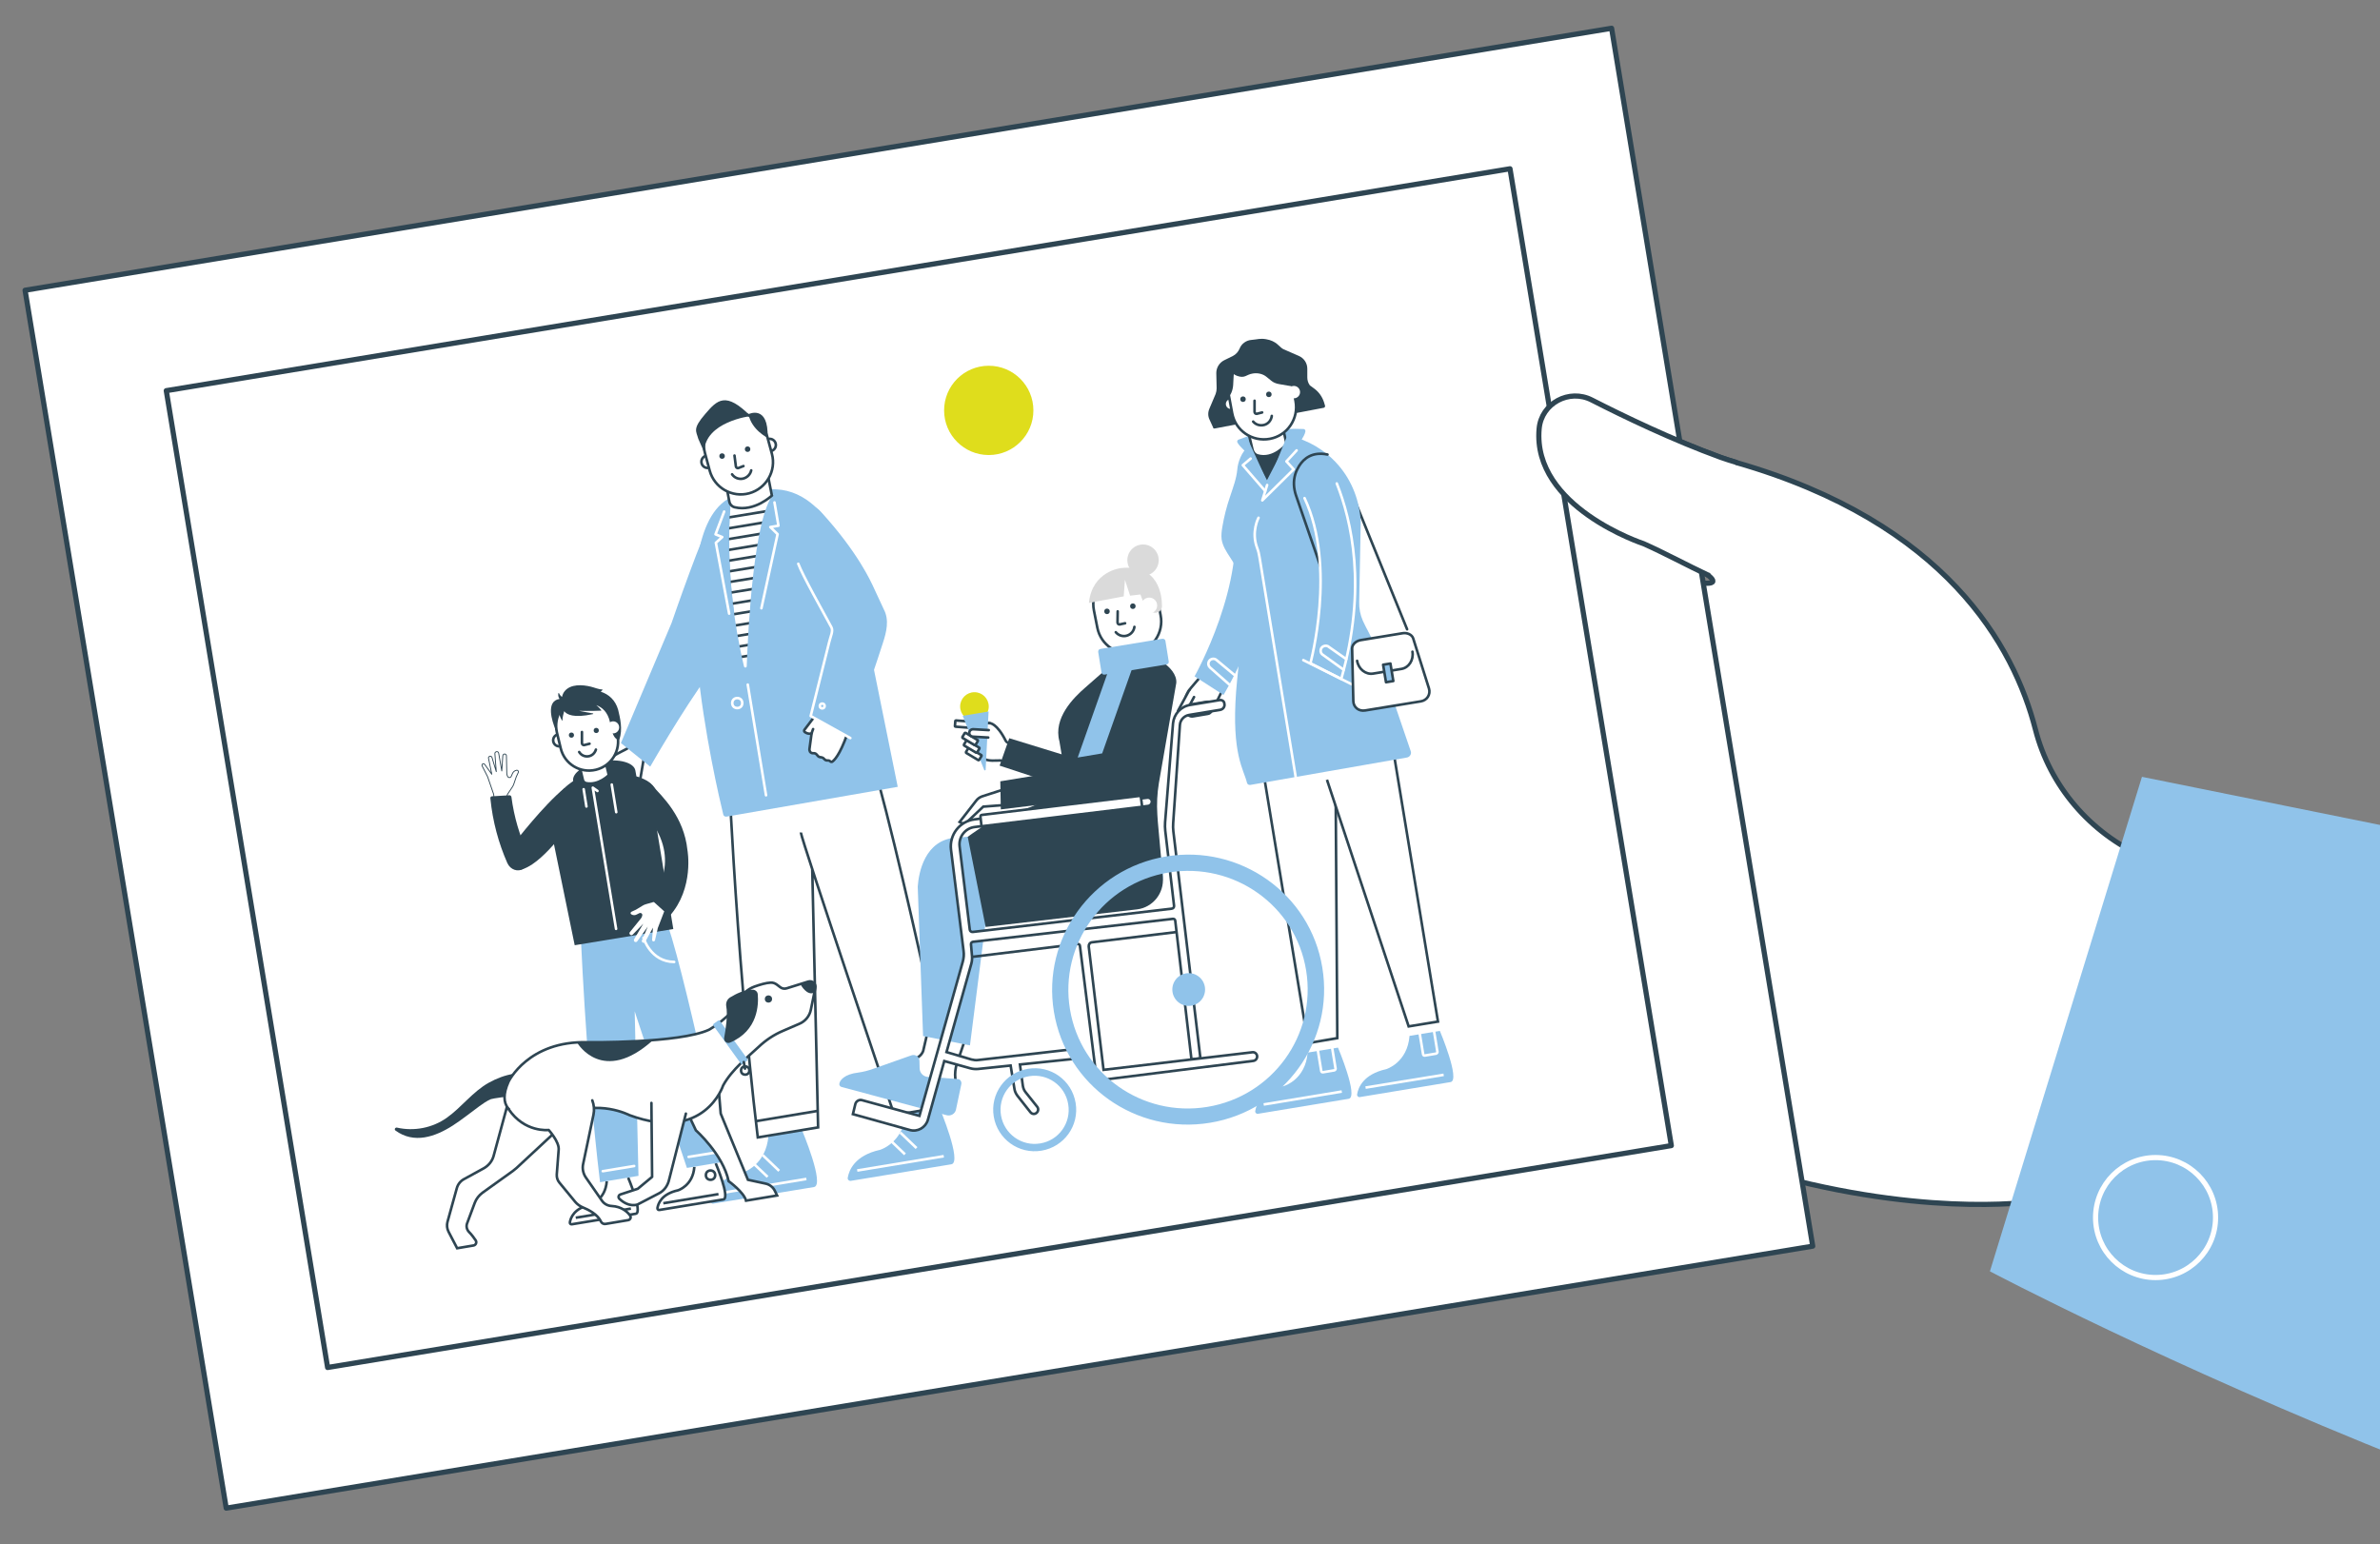 <?xml version="1.0" encoding="utf-8"?>
<!-- Generator: Adobe Illustrator 25.1.0, SVG Export Plug-In . SVG Version: 6.00 Build 0)  -->
<svg version="1.1" xmlns="http://www.w3.org/2000/svg" xmlns:xlink="http://www.w3.org/1999/xlink" x="0px" y="0px"
	 viewBox="0 0 1380.7 895.9" style="enable-background:new 0 0 1380.7 895.9;" xml:space="preserve">
<rect x="0" y="0" width="1380.7" height="895.9" fill="#808080" stroke="none"/>
<style type="text/css">
	.st0{fill:#FFFFFF;stroke:#2E4552;stroke-width:3;stroke-linecap:round;stroke-linejoin:round;stroke-miterlimit:10;}
	.st1{fill:#90C3EA;}
	.st2{fill:none;stroke:#FFFFFF;stroke-width:3;stroke-linecap:round;stroke-linejoin:round;stroke-miterlimit:10;}
	.st3{fill:#FFFFFF;stroke:#2E4552;stroke-width:1.5;stroke-linecap:round;stroke-linejoin:round;stroke-miterlimit:10;}
	.st4{fill:#FFFFFF;}
	.st5{fill:none;stroke:#FFFFFF;stroke-width:1.5;stroke-miterlimit:10;}
	.st6{fill:#FFFFFF;stroke:#2E4552;stroke-width:1.5;stroke-miterlimit:10;}
	.st7{fill:none;stroke:#2E4552;stroke-width:1.5;stroke-linecap:round;stroke-miterlimit:10;}
	.st8{fill:none;stroke:#FFFFFF;stroke-width:1.5;stroke-linecap:round;stroke-linejoin:round;stroke-miterlimit:10;}
	.st9{fill:#FFFFFF;stroke:#2E4552;stroke-width:1.5;stroke-linecap:round;stroke-miterlimit:10;}
	.st10{fill:#2E4552;}
	.st11{fill:none;stroke:#2E4552;stroke-width:1.5;stroke-linecap:round;stroke-linejoin:round;stroke-miterlimit:10;}
	.st12{fill:#90C3EA;stroke:#FFFFFF;stroke-width:1.5;stroke-linecap:round;stroke-linejoin:round;stroke-miterlimit:10;}
	.st13{fill:#90C3EA;stroke:#2E4552;stroke-width:1.5;stroke-linecap:round;stroke-linejoin:round;stroke-miterlimit:10;}
	.st14{fill:#FFFFFF;stroke:#2E4552;stroke-width:0.5;stroke-linecap:round;stroke-linejoin:round;stroke-miterlimit:10;}
	.st15{fill:#DADADA;}
	.st16{fill:none;}
	.st17{fill:#DFDD1C;}
</style>
<g id="Hand">
	<path class="st0" d="M1243.5,497.1c-31-13.9-54.3-41-62.7-73.9c-12.4-48.2-51.7-119.9-173.7-154.9c-3-0.9-6-1.8-9-2.9
		c-28-10.2-56.2-23.8-74.6-33.2c-13.2-6.8-29.3,1.9-30.6,16.6c-4.1,45.5,60.5,66.7,60.5,66.7c34.5,12.9,69,34.3,2.3,15.5l-239-62.1
		c-18.1-4.7-36.7,6.3-41.4,24.3l0,0c-4.7,18.1,6.3,36.7,24.3,41.4l150.3,39.1c5.3,1.4,8.2,7.2,6,12.2l-0.1,0.2
		c-1.8,4.1-6.2,6.2-10.5,5.1l-211.1-54.8c-18.1-4.7-36.7,6.3-41.4,24.3v0c-4.7,18.1,6.3,36.7,24.3,41.4l217.1,56.4
		c3.6,0.9,6.1,4.2,6,7.9c0,0.1,0,0.1,0,0.2c0,5.2-5,9.1-10.1,7.7l-177.2-46c-18.1-4.7-36.7,6.3-41.4,24.3v0
		c-4.7,18.1,6.3,36.7,24.3,41.4l212.2,55.1c2.5,0.7,4.5,2.6,5.2,5.1l0,0.2c1.6,5.5-3.4,10.6-8.9,9.2l-157.9-41
		c-18.1-4.7-36.7,6.3-41.4,24.3v0c-4.7,18.1,6.3,36.7,24.3,41.4l364.6,94.7c90.6,23.7,149.2,13.7,149.2,13.7l87.9-187.4
		L1243.5,497.1z"/>
	<path class="st1" d="M1418.7,486.3l-176.1-35.6l-88.2,286.9c0,0,102.7,54.3,243.5,110.3L1418.7,486.3z"/>
	<circle class="st2" cx="1250.5" cy="706.4" r="34.8"/>
</g>
<g id="Beach_Photo">
	
		<rect x="66.5" y="87.8" transform="matrix(0.987 -0.163 0.163 0.987 -65.401 92.578)" class="st0" width="932.5" height="715.9"/>
	
		<rect x="137.8" y="158.6" transform="matrix(0.987 -0.163 0.163 0.987 -65.401 92.578)" class="st0" width="789.8" height="574.2"/>
	<path class="st3" d="M348.3,445.2c1.4-1.1,3.1-2.3,3.1-2.3l4.4-4c0.7-0.7,1.6-1.2,2.5-1.7l5.2-2.7c1-0.5,1.9-1.4,2.5-2.4l2.1-4
		l8.8,3.8l-3.3,7.7c-0.1,0.3-0.2,0.6-0.2,0.9l-2.2,13c-0.1,0.4-0.1,0.7-0.1,1.1l-0.3,9c0,0.5-0.3,0.9-0.8,1.1l0,0
		c-0.8,0.3-1.6-0.2-1.7-1l-1.1-9.4l-3.8,12.2c-0.2,0.5-0.6,0.9-1.2,0.9l0,0c-1,0.1-1.7-0.7-1.5-1.7l2.4-11.4l-5.9,12.9
		c-0.3,0.7-1.2,1.1-1.9,0.8l0,0c-0.7-0.3-1.1-1.1-0.8-1.9l4.7-13.4l-6.6,10.1c-0.5,0.8-1.7,0.8-2.3,0.1l0,0
		c-0.4-0.4-0.4-1.1-0.2-1.6c1.3-2.4,4.9-9.3,6.4-12.1c0.4-0.8,0.6-1.7,0.7-2.6l0,0c0-1.3-1.5-2.1-2.6-1.3l-1.9,1.5
		c-1.1,0.9-2.6,1.1-4,0.7l0,0C347.7,447,347.5,445.8,348.3,445.2z"/>
	<path class="st1" d="M436.1,308.5c1.1-12.1-14-18.5-21.9-9.3c-0.1,0.2-0.3,0.3-0.4,0.5c-5.1,6.1-24.2,61.7-24.2,61.7l-29.4,69.7
		l17,13.7c0,0,18.9-33.1,33.7-53.1c6.7-9.1,4.4-6.3,6.8-12.9l7.1-19.5C425.3,358.3,433.3,340.8,436.1,308.5z"/>
	<path class="st3" d="M353.1,431.4"/>
	<path class="st3" d="M355.5,422.8"/>
	<path class="st4" d="M448.7,286.7c-11.5,13.6-14.8,79.3-15.5,99.8c0,1-1.4,1.1-1.6,0.1c-12.7-54.5-7.5-95.9-7.5-95.9L448.7,286.7z"
		/>
	<path class="st1" d="M465.3,655.8c0,0,13.4,31.8,6.9,32.9c-11.3,1.9-58.3,9.6-58.3,9.6c-1,0.2-2-0.7-1.8-1.8
		c0.7-4.1,3.8-12.9,18.8-16.2c0,0,13.6-4.1,14.9-21.4"/>
	<line class="st5" x1="417.6" y1="692.3" x2="467.8" y2="684"/>
	<line class="st5" x1="442.5" y1="670.2" x2="452" y2="679.3"/>
	<line class="st5" x1="435.8" y1="673.8" x2="445.3" y2="682.8"/>
	<path class="st1" d="M545,642.6c0,0,13.4,31.8,6.9,32.9c-11.3,1.9-58.3,9.6-58.3,9.6c-1,0.2-2-0.7-1.8-1.8
		c0.7-4.1,3.8-12.9,18.8-16.2c0,0,13.6-4.1,14.9-21.4"/>
	<line class="st5" x1="497.3" y1="679.1" x2="547.5" y2="670.8"/>
	<line class="st5" x1="522.3" y1="657.1" x2="531.7" y2="666.1"/>
	<line class="st5" x1="515.5" y1="660.6" x2="525" y2="669.7"/>
	<path class="st6" d="M464.6,483c0,3.3,54.2,163.9,54.2,163.9l33.9-5.6c0,0-44.8-215.7-57.7-230.3l-73.4,12.1
		c0,0,4.7,126.7,18,236.8l35-5.8l-3.4-150.2"/>
	<line class="st6" x1="438.4" y1="650.5" x2="474.5" y2="644.5"/>
	<line class="st6" x1="516.3" y1="637.6" x2="550" y2="632.1"/>
	<g>
		<line class="st7" x1="446.4" y1="296.3" x2="421.5" y2="300.4"/>
		<line class="st7" x1="447.4" y1="302.4" x2="419.8" y2="307"/>
		<line class="st7" x1="448.4" y1="308.5" x2="418.9" y2="313.4"/>
		<line class="st7" x1="449.4" y1="314.6" x2="418.2" y2="319.8"/>
		<line class="st7" x1="450.4" y1="320.7" x2="419.2" y2="325.9"/>
		<line class="st7" x1="451.4" y1="326.8" x2="419.3" y2="332.1"/>
		<line class="st7" x1="452.4" y1="332.9" x2="419.9" y2="338.2"/>
		<line class="st7" x1="453.4" y1="339" x2="420.9" y2="344.3"/>
		<line class="st7" x1="454.4" y1="345.3" x2="422" y2="350.7"/>
		<line class="st7" x1="455.5" y1="351.4" x2="423" y2="356.8"/>
		<line class="st7" x1="456.5" y1="358" x2="424" y2="363.3"/>
		<line class="st7" x1="457.5" y1="364.1" x2="425" y2="369.4"/>
		<line class="st7" x1="458.5" y1="370.2" x2="426.1" y2="375.5"/>
		<line class="st7" x1="459.5" y1="376.3" x2="427.1" y2="381.6"/>
	</g>
	<path class="st1" d="M419.6,472.6c0.2,0.8,1,1.3,1.8,1.2l99.4-17.3l-23.5-115.9c0,0-12-55-47-56.7c-20.9-1-28.2,5.7-28.2,5.7
		C382.2,314.3,415.7,456.7,419.6,472.6z M424,290.8l24.7-4.1c-11.5,13.6-14.8,79.3-15.5,99.8c0,1-1.4,1.1-1.6,0.1
		C418.7,332.2,424,290.8,424,290.8z"/>
	<polyline class="st8" points="449.3,291.5 451.6,305 446.9,305.8 451.1,309.9 441.7,352.9 	"/>
	<polyline class="st8" points="420.1,296.8 415.1,310 419,311.6 415.3,314.9 423,356 	"/>
	<line class="st8" x1="433.8" y1="397.2" x2="444.4" y2="461.4"/>
	<circle class="st8" cx="427.7" cy="407.9" r="2.9"/>
	<g>
		<path class="st3" d="M473.6,414.5c-0.2,0-5.1,6.5-6.9,8.9c-0.4,0.5-0.2,1.1,0.3,1.4l0.7,0.4c1.9,1,4.3,0.4,5.5-1.4l4.6-6.8
			L473.6,414.5z"/>
		<path class="st3" d="M471.7,423c-0.5,1.1-0.8,2.2-1,3.4l-1.1,8.1c-0.1,0.6,0.1,1.1,0.3,1.6c0.4,0.6,1,0.9,1.7,0.9l0.5,0
			c0.6,0,1.2,0.2,1.6,0.7l0.8,0.9c0.3,0.4,0.8,0.6,1.3,0.7l0.8,0.1c0.6,0.1,1.1,0.4,1.5,0.9h0c0.4,0.5,1,0.9,1.7,0.9l0.6,0
			c0.4,0,0.8,0.1,1.1,0.4c0.5,0.4,0.9,0.7,1.5,0.2c2-1.6,5.6-6.4,10.2-21l-15.9-5.8"/>
	</g>
	<g>
		<path class="st1" d="M476.1,296.8c-8.2-8.9-23-2-21.5,10c0,0.2,0.1,0.4,0.1,0.6c0.9,6.8,21.9,45.9,27.7,56.7
			c0.9,1.7,0.6,3.7-0.6,5.1l-11.6,46.2l23,12.8c0,0,11.3-31.2,18.9-54.9c2.2-6.7,3.9-13.6,0.6-19.8l-6.6-14.2
			C505.6,338.5,498.1,320.7,476.1,296.8z"/>
		<path class="st8" d="M463.1,327.1c2.3,6.4,14.8,28.6,19.2,36.8c1.2,2.2-0.5,5.3-1.3,8.8l-10.7,42.7l23,12.8"/>
	</g>
	<circle class="st8" cx="477" cy="409.6" r="1.4"/>
	<path class="st9" d="M445.5,275.9l2.3,11.6c0,0-10,9.6-21.6,6.8c-1.6-0.4-2.8-1.7-3.1-3.3l-1.7-9L445.5,275.9z"/>
	<circle class="st9" cx="410.5" cy="267.9" r="3.6"/>
	<circle class="st9" cx="446.5" cy="258.2" r="3.6"/>
	<path class="st9" d="M411.7,273c2.7,10,13,15.9,22.9,13.2s15.9-13,13.2-22.9l-2.7-10c-2.7-10-13-15.9-22.9-13.2
		c-10,2.7-15.9,13-13.2,22.9L411.7,273z"/>
	<circle class="st10" cx="433.7" cy="260.6" r="1.6"/>
	<circle class="st10" cx="418.9" cy="264.6" r="1.6"/>
	<path class="st10" d="M445.3,254c0,0-9.3-4.5-11.1-13.7C434.2,240.3,446,234.4,445.3,254z"/>
	<path class="st10" d="M435.4,241.4c0,0-26.6,3.2-26.9,20.9l-3.4-7.7c-1.2-4.5-3.5-5.7,4-14.4C416.2,231.9,421,227,435.4,241.4z"/>
	<path class="st7" d="M435.8,272.9c-0.5,2.3-2.3,4.2-4.8,4.8c-2.5,0.5-4.9-0.5-6.3-2.5"/>
	<path class="st7" d="M426.1,264.3l0.8,6.3c0.1,0.6,0.7,1.1,1.3,1l3.1-1.2"/>
	<path class="st3" d="M697.2,391.7l-6.3,7.4c-0.8,1-1.5,2-2.1,3.1c-1.2,2.3-1.6,5-1.2,7.6l0.5,2.9c0.3,1.9,2.2,3.3,4.1,2.9l8.3-1.4
		c0.9-0.1,2-0.3,4.1-4.5l4.3-8.8L697.2,391.7z"/>
	<g>
		<path class="st1" d="M735.5,291.1c3,22.8,2,64.4-25.7,112.1L693,392.4c0,0,30.7-54.4,22.3-97.6"/>
		<path class="st8" d="M713,397l-11-9.7c-1-0.9-1.3-2.3-0.7-3.5l0,0c0.8-1.6,3-2.1,4.4-0.9l10.2,8.5"/>
	</g>
	<line class="st11" x1="816.3" y1="365.1" x2="783.3" y2="283.8"/>
	<path class="st1" d="M718.4,255.1c12-4.7,24.9-6.8,37.8-6.2c0.7,0,1.2,0.7,1.1,1.4c-0.5,3.2-4.6,7.6-5.1,11
		c-7.2,2.7-10.8,5-17.8,8.3c-4-1.4-4.8-2.5-8.7-3.6c-1.6-3.1-6.3-6.4-7.8-9.2C717.5,256.2,717.8,255.4,718.4,255.1z"/>
	<polyline class="st6" points="731.6,440 758.8,605.2 775.8,602.3 774.8,451.6 	"/>
	<polyline class="st6" points="807,427.6 834.2,592.7 817.2,595.5 769.8,452.4 	"/>
	<path class="st1" d="M797.3,374c-1.7-4.7-4.6-9.2-6.7-13.9c-1.5-3.4-2.2-7.2-2.1-10.9l0.9-46.4c-0.6-11.9-4.9-23.4-12.6-32.5
		c-5.5-6.5-13.5-12.8-24.7-16.4c-20-6.4-28.2,5.7-28.2,5.7c-3.4,2.2-5.8,8.5-6.1,12.7c-0.5,5.5-2.5,10.6-4.2,15.8
		c-2,5.8-3.5,11.7-4.5,17.7c-0.4,2.4-0.7,4.8-0.4,7.1c1.2,7.8,8.6,13,9.7,21c3.8,27.1-0.2,52.7-1.3,67.4
		c-2.7,36.5,4.5,45.2,6.3,52.8c0.2,0.9,1,1.4,1.9,1.3l90.9-15.9c1.7-0.3,2.8-2.1,2.2-3.7L797.3,374z"/>
	<path class="st1" d="M776.2,607.8c0,0,12.1,28.7,6.2,29.7c-10.2,1.7-52.6,8.7-52.6,8.7c-0.9,0.2-1.8-0.7-1.6-1.6
		c0.6-3.7,3.4-11.6,16.9-14.6c0,0,12.3-3.7,13.5-19.3"/>
	<line class="st5" x1="733.1" y1="640.8" x2="778.4" y2="633.3"/>
	<path class="st5" d="M774,621l-6.5,1.1c-0.5,0.1-0.9-0.2-1-0.7l-2.3-14c0-0.1,0-0.2,0.1-0.2l8-1.3c0.1,0,0.2,0,0.2,0.1l2.3,14
		C774.8,620.5,774.5,620.9,774,621z"/>
	<path class="st1" d="M835.3,598.1c0,0,12.1,28.7,6.2,29.7c-10.2,1.7-52.6,8.7-52.6,8.7c-0.9,0.2-1.8-0.7-1.6-1.6
		c0.6-3.7,3.4-11.6,16.9-14.6c0,0,12.3-3.7,13.5-19.3"/>
	<line class="st5" x1="792.2" y1="631" x2="837.5" y2="623.6"/>
	<path class="st5" d="M833.1,611.3l-6.5,1.1c-0.5,0.1-0.9-0.2-1-0.7l-2.3-14c0-0.1,0-0.2,0.1-0.2l8-1.3c0.1,0,0.2,0,0.2,0.1l2.3,14
		C833.9,610.7,833.5,611.2,833.1,611.3z"/>
	<path class="st9" d="M743.7,246l2.7,11.6c0,0-7.4,9.5-17,6.6c-1.3-0.4-2.4-1.7-2.8-3.3l-2.1-8.9L743.7,246z"/>
	<polyline class="st8" points="752.2,261.3 746.3,267.7 750.5,272.3 732.3,290.3 735.1,281.4 	"/>
	<polyline class="st8" points="734,284.9 721,269.9 725.6,266 	"/>
	<path class="st10" d="M726.9,263.8l8.1,14.8l10.3-19.8C745.2,258.8,739.8,267,726.9,263.8z"/>
	<polygon class="st1" points="747.6,250.6 736.5,278.1 752.7,257 750.1,248.9 	"/>
	<polygon class="st1" points="723.5,254 734.8,278.6 727.7,267.9 723.6,261.8 	"/>
	<path class="st8" d="M730.1,300.4c0,0-4.4,8.1-0.8,17.5c0.7,1.8,1.1,3.6,1.4,5.5l21,127.6"/>
	<path class="st11" d="M770.1,263.7c-8.7-1.8-13.7,2.2-16.5,6.7c-0.9,1.5-1.7,3.1-2.2,4.8c-1.2,4-0.9,8.2,0.4,12.1l17.9,51.9"/>
	<g>
		<path class="st12" d="M775.5,280.5c8.5,21.4,17.7,60.4,2.6,113.4l-17.9-9.1c0,0,15.3-56-3.4-95.8"/>
		<line class="st8" x1="756.1" y1="383" x2="787.4" y2="398.6"/>
		<path class="st8" d="M779.5,388.6l-11.8-8.5c-1.2-0.6-1.8-1.9-1.5-3.2l0,0c0.4-1.8,2.4-2.7,4.1-2l10.7,7.5"/>
	</g>
	<path class="st3" d="M824.3,406.9l-32.4,5.3c-3.7,0.6-6.7-1.9-6.8-5.4l-0.7-30.6c0-2.2,2.1-4.3,4.9-4.8l24.3-4
		c2.7-0.5,5.5,0.8,6.2,2.9l9.2,29.2C830,402.9,827.9,406.3,824.3,406.9z"/>
	<path class="st3" d="M819.4,378.1c0.8,4.8-2.1,9.3-6.4,10l-16.4,2.7c-4.3,0.7-8.5-2.6-9.3-7.4"/>
	
		<rect x="802.8" y="385.4" transform="matrix(0.987 -0.163 0.163 0.987 -52.803 136.126)" class="st13" width="4.3" height="10.3"/>
	<path class="st3" d="M689.9,400.4l-6.5,12c-0.3,0.6,0.2,1.2,0.8,1.1l0.3,0c2.3-0.4,4.3-1.8,5.4-3.9l2.8-5.2"/>
	<path class="st3" d="M690.4,408.8l9.5-1.6c1.5-0.2,3,0.1,4.2,1l1,0.7"/>
	<path class="st10" d="M704.7,248.6l63.2-12c0.6-0.1,0.9-0.7,0.8-1.2l-0.6-2c-1-3.1-2.9-5.9-5.6-7.9l-2.6-1.9c-1-1.3-1.5-3-1.5-4.6
		l0-5.1c0-3.2-1.9-6.1-4.9-7.4l-8.7-3.8c-0.3-0.1-0.6-0.3-0.9-0.5c-1.8-1.1-3.5-4.4-9.4-5.4c-3.6-0.6-4.8,0.1-8.4,0.4
		c-3.1,0.2-5.9,2.2-7,5.1v0c-0.8,1.9-2.2,3.4-4,4.3l-4.9,2.4c-2.8,1.4-4.6,4.3-4.6,7.4l0.2,8.9c0,1.1-0.2,2.2-0.6,3.3l-3.6,8.5
		c-0.9,2.1-0.9,4.4,0.1,6.4l2.1,4.6C703.7,248.5,704.2,248.7,704.7,248.6z"/>
	<circle class="st9" cx="714" cy="234.4" r="3.6"/>
	<path class="st9" d="M714.8,239.7c1.9,10.2,11.7,16.8,21.9,14.9c10.2-1.9,16.8-11.7,14.9-21.9l-1.9-10.2
		c-1.9-10.2-11.7-16.8-21.9-14.9c-10.2,1.9-16.8,11.7-14.9,21.9L714.8,239.7z"/>
	<circle class="st10" cx="736.1" cy="228.8" r="1.6"/>
	<circle class="st10" cx="721.1" cy="231.6" r="1.6"/>
	<path class="st10" d="M716.1,209.8l-0.7,13.5c-0.2,3.1-1.3,5.9-3.2,7.7l-1,1l-2.1-10.8L716.1,209.8z"/>
	<path class="st10" d="M712.1,212.8c0,0,2.1,4,5.4,5.2c4.8,1.8,5.3-0.7,9.3-1.3c3-0.5,6,0.3,8,2l2.7,2.2c1.2,1,2.7,1.6,4.3,1.9
		l12,2.1c0,0-5.8-9.7-6.1-10.3c-0.3-0.5-17.1-11.2-17.8-11.2C729.1,203.5,712.1,212.8,712.1,212.8z"/>
	<circle class="st4" cx="750.6" cy="227.5" r="3.6"/>
	<path class="st7" d="M727,244.6c1.5,1.8,4,2.6,6.5,1.9c2.4-0.7,4-2.8,4.3-5.2"/>
	<path class="st7" d="M727.8,232.5l0,6.4c0,0.7,0.5,1.2,1.2,1.2l3.2-0.8"/>
	<path class="st10" d="M349.2,441.7c-10,1.6-17.5,6.8-16.7,11.4c0.2,1.5,1.3,2.7,2.8,3.7c7.6,6.9,21.4,3.7,29.1,1
		c3.3-1.1,5.3-4.5,4.7-7.9l-0.5-2.8C367.9,442.5,359.2,440,349.2,441.7z"/>
	<path class="st6" d="M364.4,683.2c0,0,8.6,20.3,4.4,21c-7.2,1.2-37.1,6.1-37.1,6.1c-0.7,0.1-1.2-0.5-1.1-1.1
		c0.4-2.6,2.4-8.2,11.9-10.3c0,0,8.7-2.6,9.5-13.6"/>
	<line class="st6" x1="334" y1="706.5" x2="366" y2="701.2"/>
	<path class="st6" d="M415.2,674.9c0,0,8.6,20.3,4.4,21c-7.2,1.2-37.1,6.1-37.1,6.1c-0.7,0.1-1.2-0.5-1.1-1.1
		c0.4-2.6,2.4-8.2,11.9-10.3c0,0,8.7-2.6,9.5-13.6"/>
	<line class="st6" x1="384.8" y1="698.1" x2="416.8" y2="692.8"/>
	<path class="st1" d="M364,573.2c0,2.1,34.5,104.4,34.5,104.4l21.6-3.6c0,0-28.5-137.4-36.8-146.7l-46.7,7.7c0,0,3,80.7,11.5,150.9
		l22.3-3.7l-2.2-95.6"/>
	<line class="st8" x1="349.7" y1="679.5" x2="367.9" y2="676.5"/>
	<line class="st8" x1="399.5" y1="671.2" x2="415.7" y2="668.6"/>
	<circle class="st8" cx="322" cy="459" r="2.5"/>
	<circle class="st6" cx="412.2" cy="681.8" r="2.7"/>
	<path class="st10" d="M333.4,548.4l57.2-9.4l-10.3-62.5c-0.5-3.3-0.3-6.6,0.6-9.8c1.7-6,1.1-17.1-25.6-18.3l-20.5,3.4
		c0,0-15.3,7.6-17.5,24.7c-0.4,3.2,2.6,5.9,3.2,9.1L333.4,548.4z"/>
	<path class="st9" d="M351.5,442.6l1.7,7.1c0,0-5.9,6.1-13.1,4.7c-1-0.2-1.8-1-2-2l-1.3-5.5L351.5,442.6z"/>
	<polyline class="st8" points="357.4,538.9 343.9,457 346.6,458.9 	"/>
	<line class="st8" x1="338.6" y1="457.9" x2="340.2" y2="467.9"/>
	<line class="st8" x1="354.9" y1="455.2" x2="357.5" y2="471.2"/>
	<path class="st8" d="M373.3,544.1c0,0,4.1,13.9,17.8,14"/>
	<path class="st14" d="M300.7,448.1c-0.5,1.2-1.2,2.6-1.2,2.6l-1.4,4.1c-0.2,0.7-0.6,1.4-1,2l-2.4,3.6c-0.5,0.7-0.7,1.6-0.7,2.5
		l0.1,3.3L287,467l-0.6-6.1c0-0.2-0.1-0.4-0.2-0.6L283,451c-0.1-0.3-0.2-0.5-0.3-0.7l-3-5.9c-0.2-0.3-0.1-0.7,0.1-1l0,0
		c0.4-0.5,1.1-0.4,1.4,0.1l4.1,5.7l-1.9-9.3c-0.1-0.4,0.1-0.8,0.4-1l0,0c0.6-0.4,1.4-0.1,1.6,0.5l2.5,8.3l-0.8-10.4
		c-0.1-0.6,0.4-1.1,1-1.2l0,0c0.6-0.1,1.1,0.3,1.2,0.9l1.8,10.3l0.6-8.9c0.1-0.7,0.8-1.1,1.4-0.9h0c0.4,0.2,0.7,0.5,0.7,1
		c0,2,0.2,7.8,0.2,10.1c0,0.7,0.2,1.3,0.5,1.9l0,0c0.5,0.9,1.7,0.8,2.1-0.1l0.7-1.6c0.4-1,1.3-1.7,2.3-1.9l0,0
		C300.4,446.7,301,447.5,300.7,448.1z"/>
	<path class="st4" d="M366.3,529c1.2-0.6,2.6-1.2,2.6-1.2l3.8-2.3c0.6-0.4,1.3-0.7,2-0.9l4.2-1.2c0.8-0.2,1.6-0.7,2.1-1.4l2.1-2.6
		l5.9,4l-3.5,5.1c-0.1,0.2-0.2,0.4-0.3,0.6l-3.5,9.1c-0.1,0.2-0.2,0.5-0.2,0.8l-1.5,6.5c-0.1,0.4-0.4,0.6-0.7,0.7l0,0
		c-0.6,0.1-1.1-0.4-1-1l0.5-7l-4.5,8.3c-0.2,0.3-0.6,0.5-1,0.5l0,0c-0.7-0.1-1.2-0.8-0.9-1.4l3.4-8l-6.1,8.5c-0.3,0.5-1,0.6-1.5,0.3
		l0,0c-0.5-0.3-0.6-1-0.3-1.5l5.3-9l-6.2,6.4c-0.5,0.5-1.3,0.3-1.7-0.3l0,0c-0.2-0.4-0.2-0.8,0.1-1.2c1.3-1.6,4.9-6.1,6.4-7.9
		c0.4-0.5,0.7-1.1,0.8-1.8l0,0c0.2-1-0.8-1.7-1.7-1.3l-1.6,0.8c-0.9,0.5-2.1,0.5-3-0.1l0,0C365.6,530.2,365.7,529.3,366.3,529z"/>
	<path class="st10" d="M367.1,457.1c1.7-4.8,7-5.8,10.5-2.1c6.9,7.2,19.2,19,21.2,38.2c0,0,4.1,22-10.4,38.3l-11.1-10
		c0,0,18.9-19.5,0.3-45.2l-8.9-10.3C366.7,463.7,366,460.1,367.1,457.1L367.1,457.1z"/>
	<circle class="st9" cx="324.4" cy="429.5" r="3.5"/>
	<path class="st9" d="M325.3,434.2c2.2,9.1,11.3,14.6,20.4,12.4s14.6-11.3,12.4-20.4l-2.2-9.1c-2.2-9.1-11.3-14.6-20.4-12.4
		c-9.1,2.2-14.6,11.3-12.4,20.4L325.3,434.2z"/>
	<circle class="st10" cx="345.9" cy="423.8" r="1.5"/>
	<circle class="st10" cx="331.5" cy="426.5" r="1.5"/>
	<path class="st10" d="M348.5,401.3c0.4-0.3,0.7-0.6,1-1c0.1-0.1,0-0.3-0.1-0.3c-2.1,0-4.5-1.1-6.6-1.6c-4.9-1.2-11.8-1.7-15.3,2.7
		c-0.8,1-1.2,2.1-1.5,3.3c-0.7-0.6-1.3-1.3-1.7-2.2c-0.1-0.2-0.3-0.2-0.4,0c-0.1,0.8-0.2,2.1,0.7,3.3c-8.3,1.3-4.1,13.4-2.6,17.1
		c0.1,0.2,0.1,0.3,0.2,0.5c0.2,0.4,0.3,0.6,0.3,0.6l0,0c0.4,0.8,0.7,1.5,1.2,2.3c0,0,0,0,0,0c-1.4-5.8-0.9-9.5,0.7-12
		c0.3,1.6,1.1,3.2,1.6,4c0.1,0.1,0.3,0.1,0.3-0.1c0-1.6,0.5-3.7,1-5.3c1.4,1.9,5.4,4.2,16.7,1.7c0.2,0,0.2-0.4,0-0.4
		c-1.7-0.3-5.3-0.9-8.1-1.5c0,0,7.3,0.2,12.8-0.1c0.2,0,0.2-0.2,0.1-0.3c-0.4-0.5-1.4-1.7-2.9-2.9c3.5,1.3,6.6,4,7.9,9.6
		c0,0,1.3,11.3,5.5,10.3c2.1-5.8,0.4-12.6-0.7-17.2C357,406.2,353.2,402.8,348.5,401.3z"/>
	<circle class="st4" cx="355.7" cy="422" r="3.5"/>
	<path class="st7" d="M336,436.3c1.1,1.8,3.1,2.8,5.3,2.5c2.2-0.3,3.8-1.9,4.4-3.9"/>
	<path class="st7" d="M337.6,424.7l0,6.4c0,0.7,0.5,1.2,1.2,1.2l3.2-0.8"/>
	<circle class="st15" cx="663.1" cy="325" r="9.1"/>
	<path class="st9" d="M671.6,348.2l-0.3-1.4c-2-10.1-11.9-16.7-22-14.7c-10.1,2-16.7,11.9-14.7,22l2,10.1c2,10.1,11.9,16.7,22,14.7
		c10.1-2,16.7-11.9,14.7-22L671.6,348.2z"/>
	<circle class="st10" cx="657.2" cy="351.7" r="1.6"/>
	<circle class="st10" cx="642.2" cy="354.7" r="1.6"/>
	<path class="st15" d="M631.7,349.8l20.2-3.8l0.7-9.6l3,9.2l6-0.7c0,0,3.8,12.8,10.2,10.3c1.4-0.6,2.3-2,2.3-3.5
		c0-6.3-1.9-24.6-23.9-22.1C650.3,329.6,633.6,331.3,631.7,349.8z"/>
	<circle class="st4" cx="666.7" cy="351.3" r="4.6"/>
	<path class="st7" d="M647.3,366.8c1.5,1.8,4,2.7,6.4,2c2.4-0.7,4.1-2.7,4.4-5.1"/>
	<path class="st7" d="M648.4,354.7l-0.1,6.4c0,0.7,0.5,1.2,1.2,1.2l3.2-0.7"/>
	<path class="st6" d="M584.7,457.4c-0.5,0-10.3,3.1-14.8,4.6c-1.5,0.5-2.8,1.4-3.8,2.8l-9.4,12.1l0.9,0.5c1.1,0.6,2.4,0.4,3.4-0.5
		l9.4-8.9l15.7-1.2L584.7,457.4z"/>
	<path class="st3" d="M559.7,603.6l-21.7-4.4l-2.4,10.4c0,0-0.9,3.6-5.8,5.1c0,0-1.5,19.9,24.6,13.4l-0.2-2.4
		c-0.3-2.9,0-5.8,0.9-8.6L559.7,603.6"/>
	<path class="st1" d="M670.2,477.3l-116,8.7c-17.6,1.5-21.2,19.9-21.8,28.4l3.1,86.7l27.2,5.4l8.9-70l85.9-9.7
		c11-1.3,18.7-11.5,17-22.4L670.2,477.3z"/>
	<path class="st1" d="M557.7,629l-3.1,14.7c-0.5,2.5-3,4-5.5,3.3l-61-16.4c-0.7-0.2-1.2-0.9-1.2-1.6c0.1-2.2,3-5.8,10.9-6.7
		c2.9-0.4,5.7-1.1,8.5-2.1l22.4-7.9c2.3-0.8,4.7,0.8,4.7,3.2l0.1,4.4c0.1,2.6,2.1,4.7,4.7,4.9l17.2,1.2
		C556.9,626,558,627.4,557.7,629z"/>
	<polygon class="st16" points="683,540.7 691.8,614.7 640.2,620.7 631.4,546.7 	"/>
	<path class="st10" d="M655.4,379.2L655.4,379.2c-2.7,0.4-5.1,1.6-7,3.2l-18.8,16.5c-6.8,5.9-18.7,17.7-15,31.2l3,17.9
		c-3.6,13-15.9,20.8-30.5,23.2c-8.1,1.3-25.7,14.3-25.7,14.3l10.4,52.3l87.8-10.2c9.2-1.1,15.8-9.4,15-18.6l-2.9-32l-0.3-4.4
		c-0.4-6.1-0.1-12.2,0.9-18.3l10.1-58.1C683.1,386.9,666.9,377.3,655.4,379.2z"/>
	<g>
		<path class="st6" d="M496.5,641.9c0-0.3,23.1,6.2,32.1,8.7c2,0.6,4.1-0.5,4.8-2.5l0.2-0.6"/>
		<path class="st6" d="M707.4,406.2l-17,2.8c-5.4,0.9-9.4,5.3-9.9,10.7l-4.6,57.4c-0.1,1.6-0.1,3.3,0.1,4.9l5.1,43.5
			c0.1,0.9-0.5,1.6-1.4,1.7l-115.4,13.5c-0.8,0.1-1.6-0.5-1.7-1.3l-5.9-48.3c-0.7-5.6,3.3-10.7,8.9-11.3l100.5-12.2
			c1.4-0.2,2.3-1.5,2.1-2.9l0,0c-0.2-1.2-1.4-2.1-2.7-1.9l-100.2,12.6c-8.6,1.1-14.6,8.9-13.6,17.5l7.3,58.8
			c0.3,2.1,0.1,4.3-0.5,6.4l-25.1,89.3l-33.3-9.1c-1.7-0.5-3.5,0.6-3.9,2.3l-1.4,5.8l33,9.2c4.5,1.3,9.2-1.4,10.5-5.9l9.5-34.1
			l15.1,4.2c1.4,0.4,2.9,0.5,4.4,0.4l19-2l2.2,13.5c0.2,1.5,0.9,2.9,1.8,4.1l7.5,9.5c0.9,1.1,2.4,1.3,3.5,0.4l0,0
			c1.1-0.9,1.3-2.5,0.4-3.6l-6.7-8.4c-0.9-1.1-1.4-2.4-1.6-3.7l-1.7-12.4l33.7-3.5l-3.5-5.3l-54.4,6.2c-1.3,0.2-2.7,0-3.9-0.3
			l-14.5-4.3l14.4-51.3c0.4-1.4,0.5-2.9,0.4-4.3l-0.6-6.9c-0.1-0.8,0.5-1.4,1.2-1.5l115.9-13.3c0.7-0.1,1.4,0.4,1.4,1.1l9.4,80.4
			l5.2-0.6l-15.7-131.7c-0.2-1.6-0.2-3.1-0.1-4.7l3.9-57c0.2-2.9,2.4-5.3,5.3-5.8l18.2-3c1.6-0.3,2.7-1.9,2.3-3.5l0,0
			C710.3,406.9,708.9,405.9,707.4,406.2z"/>
		<path class="st6" d="M564.4,555.1l60.7-7.4c0.7-0.1,1.4,0.4,1.4,1.1l9.8,78.1l90.8-11.4c1.4-0.2,2.3-1.4,2.2-2.8l0,0
			c-0.2-1.4-1.4-2.4-2.8-2.2l-86.3,10.2l-8.6-71.6c-0.1-1.2,0.7-2.3,1.9-2.4l49.4-6"/>
		<path class="st6" d="M568.8,473.9l0.6,5.5l93.2-11.3l-0.7-5.4c-0.1-0.6-0.6-1-1.2-0.9l-91.1,11
			C569.1,472.8,568.7,473.3,568.8,473.9z"/>
	</g>
	<path class="st1" d="M576.5,647.8c2.2,13.1,14.5,22,27.7,19.8c13.1-2.2,22-14.5,19.8-27.7s-14.5-22-27.7-19.8
		C583.2,622.3,574.3,634.7,576.5,647.8z M580.7,647.1c-1.8-10.8,5.5-21,16.3-22.7c10.8-1.8,21,5.5,22.7,16.3
		c1.8,10.8-5.5,21-16.3,22.7C592.7,665.2,582.5,657.9,580.7,647.1z"/>
	<path class="st1" d="M611.4,587c7,42.7,47.6,71.5,90.6,64.4s72.2-47.4,65.1-90.1c-7-42.7-47.6-71.5-90.6-64.4
		C633.5,504,604.4,544.4,611.4,587z M620.7,585.5c-6.2-37.6,19.5-73.1,57.3-79.3c37.9-6.2,73.6,19.2,79.7,56.7
		c6.2,37.6-19.5,73.1-57.3,79.3C662.6,648.4,626.9,623.1,620.7,585.5z"/>
	<circle class="st1" cx="689.6" cy="574.1" r="9.5"/>
	<path class="st1" d="M676.7,385.5l-35.9,5.9c-0.9,0.1-1.7-0.4-1.8-1.3l-1.9-11.8c-0.1-0.9,0.4-1.7,1.3-1.8l35.9-5.9
		c0.9-0.1,1.7,0.4,1.8,1.3l1.9,11.8C678.2,384.6,677.6,385.4,676.7,385.5z"/>
	<polygon class="st1" points="639.4,437.1 625.2,439.5 644.2,385.7 658.4,383.3 	"/>
	<polygon class="st10" points="580.3,453.3 580.6,469.6 642,462.1 635.8,444.2 	"/>
	<g>
		<path class="st3" d="M554.3,421.6l19.5,1.5c0.1,0,0.3-0.1,0.3-0.2l0.2-3.1c0-0.1-0.1-0.3-0.2-0.3l-19.5-1.5
			c-0.2,0-0.4,0.1-0.4,0.3l-0.2,2.8C553.9,421.4,554.1,421.6,554.3,421.6z"/>
		<path class="st3" d="M570.4,419.3l3.9,0.3c0,0,4-0.1,9.2,10.3c0.3,0.5,0.8,0.9,1.3,1l8.1,1.9l-2.1,11.8l-8.3-2.6
			c-0.3-0.1-1.7-0.8-2-0.8c-1.8-0.1-8,0.8-10.1-1.4L570.4,419.3z"/>
		<circle class="st17" cx="565.3" cy="409.9" r="8.3"/>
		<path class="st1" d="M571.8,446.6l1.7-33.8l-15,2.5l12.5,31.5C571.2,447.1,571.8,447,571.8,446.6z"/>
		<polygon class="st4" points="560,419 560.1,419.1 560,419 		"/>
		<polygon class="st4" points="572.1,439.9 572.1,439.9 572.1,439.9 		"/>
		<path class="st3" d="M568,440.9l1.4-2.3c0.1-0.2,0-0.4-0.1-0.5l-7-4.2c-0.2-0.1-0.4,0-0.5,0.1l-1.4,2.3c-0.1,0.2,0,0.4,0.1,0.5
			l7,4.2C567.7,441.1,567.9,441.1,568,440.9z"/>
		<path class="st3" d="M566.8,436.6l1.4-2.3c0.1-0.2,0-0.4-0.1-0.5l-7-4.2c-0.2-0.1-0.4,0-0.5,0.1l-1.4,2.3c-0.1,0.2,0,0.4,0.1,0.5
			l7,4.2C566.5,436.8,566.7,436.7,566.8,436.6z"/>
		<path class="st3" d="M565.9,432.2l1.4-2.3c0.1-0.2,0-0.4-0.1-0.5l-7-4.2c-0.2-0.1-0.4,0-0.5,0.1l-1.4,2.3c-0.1,0.2,0,0.4,0.1,0.5
			l7,4.2C565.6,432.4,565.8,432.4,565.9,432.2z"/>
		<path class="st3" d="M573.6,423.6l-8.8-0.5c-1.4-0.1-2.4,0.8-2.5,2l0,0c-0.1,1.2,0.8,2.2,2.2,2.3l8.8,0.5"/>
	</g>
	<g>
		<path class="st10" d="M670.8,418.7l-16.1-9.4l-15.4,31.5c-1.4,1.9-3.7,2.8-6,2.2l-47.8-14.7l-5.6,15.9l50.1,16.5l0,0l0,0l8.7,2.9
			l0-0.2l0,0c3.8,1.2,8-0.1,10.5-3.2L670.8,418.7z"/>
		<path class="st3" d="M577.2,428.4"/>
		<path class="st3" d="M585.6,428.4"/>
	</g>
	<g>
		<path class="st6" d="M396.4,640.3l7.3,15.5c0,0,15.7,13.9,19,29.5c0,0,8.9,6.4,10.1,11.3l18-3l-1.3-2.7c-1-2.1-3-3.7-5.4-4.2
			l-10.2-2.2l-15.8-38.4l-1.8-21.8L396.4,640.3z"/>
		<path class="st10" d="M229.4,655.9c10.8,7.9,23,3.7,33.3-2.9c5.3-3.4,10.3-7.5,15.4-11.2c2.2-1.6,4.2-3,6.7-4.1
			c1-0.4,10.5-1.7,10.4-1.5c0,0,8.4-13.6,8.4-13.6c-0.2,0.3-5.1,0.3-5.6,0.4c-5.1,0.8-10,2.7-14.5,5.2c-9.4,5.3-15.7,14.2-24.3,20.3
			c-8.3,5.9-19,8-29,5.7C229.2,654.1,228.6,655.3,229.4,655.9z"/>
		<path class="st6" d="M294.9,639.2l-8.5,31.3c-0.8,3.1-2.9,5.7-5.7,7.3l-11.5,6.3c-2.1,1.1-3.6,3.1-4.2,5.3l-5.4,19.5
			c-0.5,1.9-0.3,3.9,0.6,5.7l5,9.6l9.5-1.6c1.3-0.2,2-1.7,1.3-2.9c-1-1.5-2.4-3.4-3.8-4.8c-1.4-1.4-1.9-3.4-1.2-5.2l4.4-11.8
			c0.9-2.4,2.5-4.4,4.5-5.9l17.6-12.6c0.7-0.5,1.4-1.1,2.1-1.7l32.8-30.5l-3.8-6.6c-4.7-8.1-14.9-11.1-23.2-6.8L294.9,639.2z"/>
		<path class="st6" d="M295,627.6c0,0,11.4-23.9,45.9-22.9c0,0,53.3,0.7,70.5-7.3c0,0,13.2-7.6,17.5-16.9c1.7-3.8,4.9-6.7,8.8-8.1
			c3.1-1.1,6.7-2.2,9.4-2.3c1.3-0.1,2.5,0.4,3.5,1.1l2.1,1.6c1.1,0.8,2.4,1,3.7,0.6l12.5-3.9c2.4-0.7,4.6,1.3,4.1,3.7l-2.6,12.6
			c-0.7,3.7-3.3,6.8-6.7,8.2l-9.5,4.1c-5.2,2.2-10,5.4-14.1,9.3c-5.2,4.9-15.6,13.1-20.6,22.4c0,0-10.7,33.3-54.3,17.2
			c0,0-18.5-9.6-37,0.2C328.2,647.4,282,656.6,295,627.6z"/>
		<path class="st3" d="M295,643.4c9.3,13.9,23.3,12.2,23.3,12.2s6.2,6.8,5.8,11.4l-1.1,14.4c-0.1,1.7,0.4,3.4,1.5,4.7l9.2,11.2
			c1.2,1.4,2.7,2.5,4.4,3.2c3.2,1.3,8.6,4,10.5,8.2c0.5,1,1.6,1.6,2.7,1.4l13.1-2.2c1.3-0.2,1.9-1.7,1.1-2.7
			c-1.6-2.2-4.9-5.2-10.7-5.5c-2.2-0.1-4.3-1.2-5.6-3.1l-9.3-13.4c-1.6-2.3-2.2-5.2-1.6-7.9l6-28.6c0.6-2.8,0.3-5.7-0.7-8.3"/>
		<path class="st3" d="M397.9,646.1l-9.4,37l-0.6,2.3c-0.9,3-2.9,5.6-5.7,7l-12.3,6.4c0,0-4.9,2.1-10.6-3.3
			c-0.8-0.8-0.5-2.1,0.6-2.5l10.1-3.3l8.3-6.9l-0.4-42.9"/>
		<circle class="st10" cx="445.8" cy="579.6" r="2.1"/>
		<path class="st10" d="M464.5,571.3c0,0,3.7,6.9,8,4.5l0.5-3.9c0,0-1-3.1-3.3-2.5L464.5,571.3z"/>
		<path class="st1" d="M433.3,615.5l-2.4,1.7c-0.4,0.3-0.9,0.2-1.2-0.2l-15.8-21.9c-0.3-0.4-0.2-0.9,0.2-1.2l2.4-1.7
			c0.4-0.3,0.9-0.2,1.2,0.2l15.8,21.9C433.8,614.7,433.7,615.3,433.3,615.5z"/>
		<circle class="st3" cx="432.3" cy="621.1" r="2.4"/>
		<line class="st3" x1="431.5" y1="616.2" x2="432.2" y2="620"/>
		<path class="st10" d="M335,605.2c0,0,14.6,24.6,43.8-1.7C378.9,603.4,355.1,605.3,335,605.2z"/>
		<path class="st10" d="M423.5,578.7c3.3-2,8.5-4.7,13.3-4.5c1.5,0.1,2.7,1.2,2.8,2.7c0.5,5.7,0.3,21.1-16.1,28
			c-1.8,0.8-3.7-0.8-3.4-2.7c0.9-5,2.2-13.3,1.2-18.5C421,581.8,421.8,579.8,423.5,578.7z"/>
	</g>
	<path class="st10" d="M285.4,462c3.4-0.2,6.8-0.4,10.2-0.6c0.5,0,1,0.4,1.1,1c1.5,11.6,4.8,22.6,9.5,32.7c1.5,3.2,0.4,7-2.5,8.9
		c0,0,0,0,0,0c-3.2,2.1-7.6,0.7-9.4-3.3c-5.1-11.6-8.5-24.2-9.8-37.3C284.3,462.6,284.8,462,285.4,462z"/>
	<path class="st10" d="M299.2,488.1c0,0,15.9-20.7,28.3-30.9l3.4,20.4c0,0-17,25.1-29.5,27.1C301.4,504.8,296.5,497.7,299.2,488.1z"
		/>
	<circle class="st17" cx="573.6" cy="238.1" r="25.9"/>
</g>
<g id="Thumb">
	<path class="st0" d="M1007.1,268.2c-3-0.9-6-1.8-9-2.9c-28-10.2-56.2-23.8-74.6-33.2c-13.2-6.8-29.3,1.9-30.6,16.6
		c-4.1,45.5,60.5,66.7,60.5,66.7c11.4,5,26.2,13,37.6,18.3"/>
</g>
</svg>
